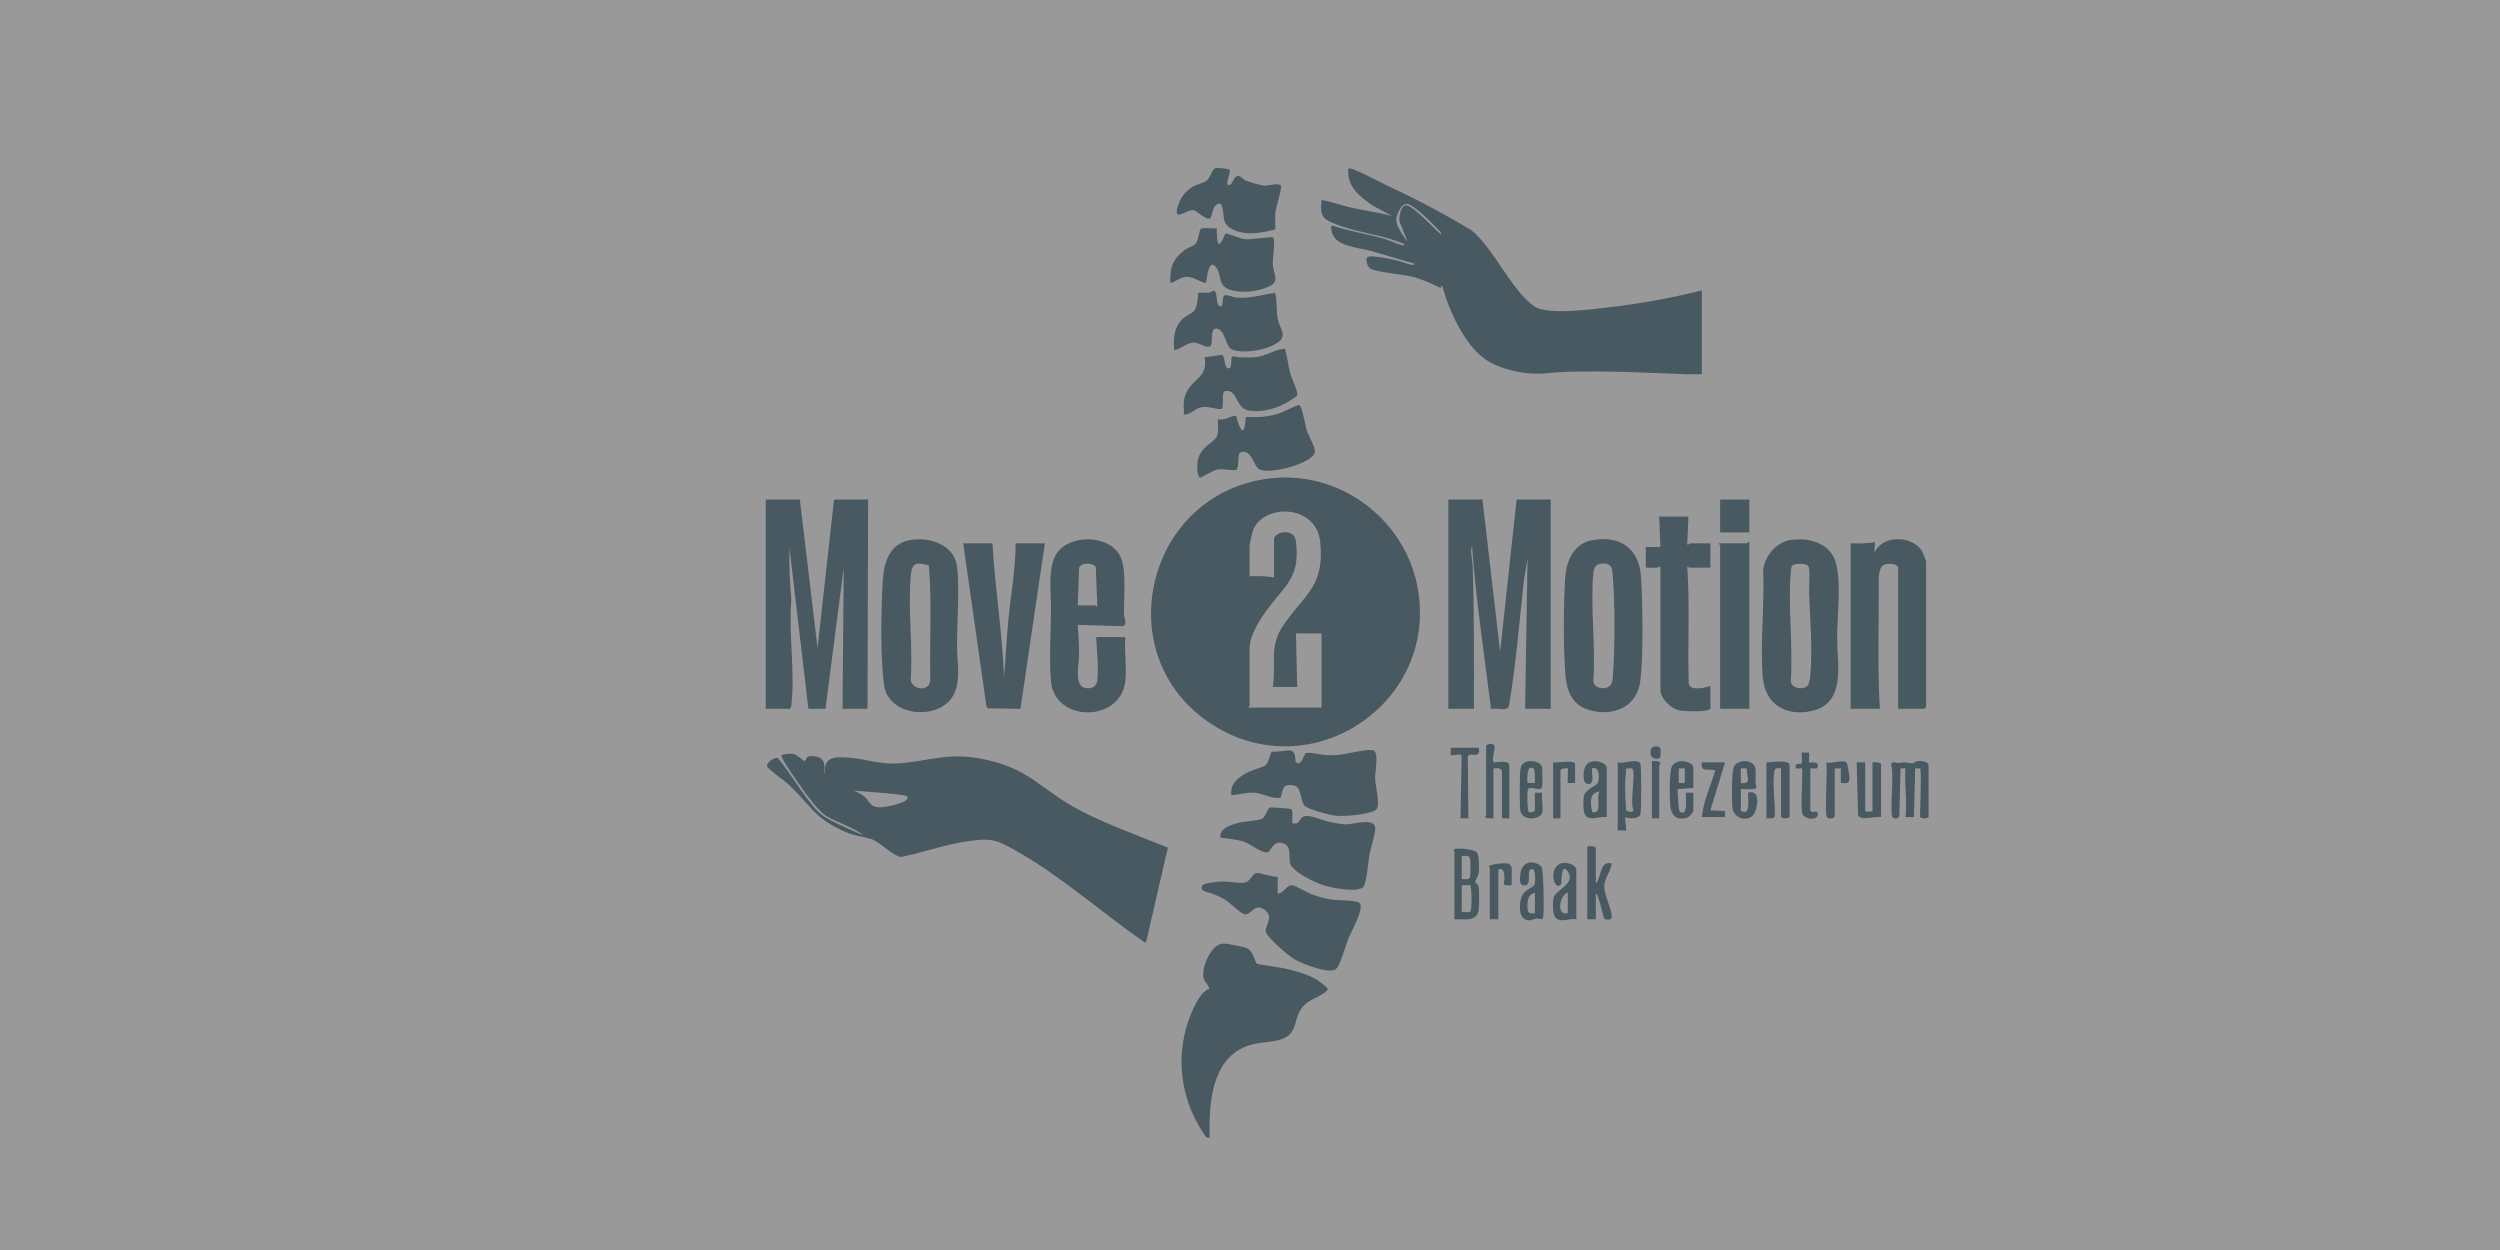<svg width="200" height="100" viewBox="0 0 200 100" fill="none" xmlns="http://www.w3.org/2000/svg">
<rect x="0" y="0" width="200" height="100" fill="#333333" stroke="none"/>
<g opacity="0.5">
<rect width="200" height="100" fill="white"/>
<g clip-path="url(#clip0_2708_6720)">
<path d="M101.902 38.242C107.357 37.748 112.39 41.621 113.4 46.953C115.144 56.165 105.007 63.04 97.054 58.011C88.397 52.536 91.707 39.167 101.902 38.242ZM101.824 54.953C102.103 53.236 101.542 51.808 102.525 50.251C104.179 47.631 106.009 47.1 105.615 43.335C105.294 40.261 100.887 40.26 100.194 42.572C100.126 42.799 99.971 43.519 99.971 43.713V46.097C100.626 46.087 101.277 46.076 101.922 46.194V43.129C101.922 42.58 103.544 42.156 103.679 43.321C104.016 46.219 102.875 46.738 101.395 48.735C100.837 49.488 99.971 50.834 99.971 51.79V56.462C99.971 56.492 99.848 56.536 99.874 56.608H105.725V50.671H103.677L103.775 54.953H101.824Z" fill="#607F90"/>
<path d="M64.377 60.89C64.586 60.738 64.344 60.4 65.199 60.51C66.35 60.658 65.797 61.864 65.988 61.864C65.919 60.592 66.673 60.535 67.742 60.599C69.113 60.682 70.431 61.17 71.826 61.072C74.469 60.887 75.802 60.143 78.717 60.741C82.372 61.489 83.324 63.188 86.22 64.736C88.48 65.945 91.055 66.841 93.43 67.809L91.683 75.391C91.535 75.431 91.521 75.353 91.438 75.295C88.076 72.957 85.022 70.204 81.436 68.149C79.653 67.127 79.297 67.01 77.218 67.33C75.459 67.6 73.796 68.225 72.055 68.559C71.23 68.345 70.369 67.302 69.613 67.093C68.895 66.893 68.452 66.908 67.629 66.552C65.114 65.466 64.886 64.423 63.065 62.737C62.784 62.477 61.421 61.517 61.367 61.308C61.286 61 62.015 60.536 62.231 60.641C63.286 61.898 64.17 63.523 65.259 64.731C65.708 65.229 66.039 65.404 66.619 65.71C67.403 66.122 68.255 66.453 69.059 66.826C68.232 66.131 66.987 65.825 66.082 65.272C65.363 64.832 64.145 63.047 63.617 62.283C63.432 62.016 62.412 60.573 62.526 60.404C62.825 60.318 63.133 60.26 63.447 60.311C63.777 60.365 64.333 60.922 64.377 60.89L64.377 60.89ZM72.57 63.714C72.436 63.512 68.809 63.327 68.28 63.227L68.956 63.573C69.673 64.055 69.466 64.647 70.558 64.576C70.88 64.555 72.897 64.208 72.57 63.714Z" fill="#607F90"/>
<path d="M136.149 23.226V29.941C135.744 29.932 135.336 29.956 134.931 29.94C131.794 29.82 128.621 29.656 125.466 29.742C123.88 29.785 122.976 30.083 121.307 29.718C119.413 29.303 118.384 28.706 117.289 27.11C116.438 25.87 115.747 24.278 115.377 22.837L115.233 23.03C114.586 22.705 113.851 22.385 113.156 22.183C112.243 21.918 110.292 21.824 109.648 21.5C109.398 21.374 109.226 20.799 109.374 20.592C109.549 20.347 111.321 20.74 111.693 20.821C112.062 20.901 112.455 21.081 112.817 21.16C112.916 21.181 113.159 21.258 113.135 21.086C111.964 20.751 110.799 20.392 109.625 20.062C108.555 19.76 106.501 19.727 106.501 18.215C106.501 18.062 106.478 18.049 106.651 18.066C107.946 18.5 109.308 18.706 110.621 19.069C111.117 19.206 111.588 19.449 112.056 19.583C112.15 19.61 112.379 19.706 112.354 19.529C110.682 18.792 108.796 18.654 107.091 18.017C105.918 17.579 105.563 17.422 105.724 16.023C105.813 15.937 107.559 16.488 107.868 16.56C109.032 16.83 110.227 16.973 111.38 17.288L109.828 16.454C108.77 15.703 107.733 14.954 107.87 13.494C108.063 13.3 110.436 14.595 110.826 14.776C113.192 15.872 115.471 17.069 117.71 18.417C119.498 19.85 120.989 23.372 122.793 24.535C123.864 25.226 127.412 24.734 128.773 24.576C131.245 24.289 133.741 23.842 136.148 23.226L136.149 23.226ZM115.28 18.749C115.322 18.567 115.178 18.517 115.086 18.408C114.698 17.948 113.115 16.391 112.592 16.314C112.096 16.242 111.681 17.212 111.701 17.614C111.726 18.102 112.281 18.946 112.6 19.332L111.966 17.727C111.878 17.407 112.067 16.516 112.424 16.425C112.941 16.293 114.793 18.388 115.281 18.749L115.28 18.749Z" fill="#607F90"/>
<path d="M63.989 39.965L65.403 51.84L66.72 39.965H69.45L69.401 56.705H67.402L67.499 45.416L66.037 56.706H64.671L63.16 43.858C63.12 45.221 63.186 46.624 63.31 47.991C63.072 50.631 63.614 53.793 63.312 56.37C63.3 56.468 63.267 56.705 63.16 56.705H61.259V39.966H63.989V39.965Z" fill="#607F90"/>
<path d="M118.597 39.965L120.01 52.132L121.327 39.965H124.057V56.705H122.01L122.204 44.638L121.913 46.439C121.545 49.749 121.284 53.158 120.716 56.44C120.625 56.968 119.7 56.601 119.279 56.706C118.753 52.394 118.087 48.097 117.768 43.76C117.585 43.76 117.81 45.112 117.815 45.271C117.943 49.074 117.915 52.891 117.914 56.705H115.866V39.965H118.597Z" fill="#607F90"/>
<path d="M96.753 79.088C96.662 78.734 96.33 78.56 96.272 78.158C96.151 77.331 96.881 75.501 97.874 75.488C98.187 75.484 99.469 75.723 99.748 75.857C100.31 76.128 100.383 76.989 100.552 77.099C100.644 77.159 102.373 77.386 102.721 77.465C103.59 77.664 104.56 77.906 105.327 78.368C105.5 78.472 106.219 78.982 106.219 79.138C106.219 79.418 104.871 79.98 104.563 80.217C103.17 81.295 104.204 82.867 102.055 83.261C101.238 83.411 100.496 83.401 99.681 83.715C96.901 84.785 96.686 88.433 96.783 90.985C96.787 91.086 96.914 91.122 96.705 91.253C94.361 88.217 93.846 84.269 95.441 80.747C95.715 80.142 96.122 79.341 96.753 79.088Z" fill="#607F90"/>
<path d="M127.445 43.2C129.602 42.837 131.094 43.87 131.272 46.05C131.413 47.781 131.505 53.373 131.148 54.877C130.696 56.781 128.705 57.34 126.986 56.751C125.702 56.311 125.325 55.181 125.229 53.93C125.066 51.797 125.067 48.278 125.224 46.142C125.324 44.779 125.955 43.451 127.445 43.2H127.445ZM128.299 45.076C127.728 45.076 127.515 45.32 127.466 45.849C127.218 48.569 127.662 51.66 127.469 54.42C127.435 55.095 128.479 55.253 128.839 54.81C129.02 54.588 129.015 54.3 129.035 54.033C129.198 51.914 129.2 48.263 129.03 46.147C128.985 45.587 128.981 45.077 128.3 45.077L128.299 45.076Z" fill="#607F90"/>
<path d="M143.243 43.201C144.571 42.996 146.19 43.363 146.757 44.708C147.38 46.187 146.96 49.392 146.969 51.114C146.978 53.063 147.687 56.207 145.029 56.857C142.975 57.36 141.221 56.404 141.027 54.222C140.782 51.478 141.185 48.369 141.05 45.587C141.203 44.464 142.086 43.379 143.243 43.201ZM143.389 45.244C143.281 45.352 143.277 45.601 143.264 45.752C143.03 48.522 143.448 51.615 143.266 54.42C143.205 55.093 144.331 55.249 144.64 54.814C144.74 54.672 144.809 54.22 144.826 54.027C145.01 51.976 144.81 49.572 144.727 47.512C144.708 47.044 144.828 45.616 144.682 45.318C144.542 45.03 143.574 45.059 143.389 45.244Z" fill="#607F90"/>
<path d="M90.024 54.515C89.632 57.82 84.377 57.809 84.078 54.514C83.917 52.743 84.075 50.498 84.08 48.672C84.084 47.4 83.809 45.454 84.501 44.331C85.529 42.664 88.871 42.765 89.653 44.57C90.147 45.711 89.884 47.868 89.923 49.167C89.933 49.475 90.228 50.026 89.778 50.092L86.222 49.989C86.287 50.819 86.328 51.641 86.324 52.476C86.321 53.107 85.916 54.838 86.779 55.03C87.31 55.148 87.724 54.963 87.783 54.42C87.898 53.354 87.75 52.037 87.685 50.964H90.025C89.928 52.088 90.156 53.417 90.025 54.516L90.024 54.515ZM86.222 48.433H87.635C87.658 48.433 87.766 48.617 87.782 48.481L87.665 45.387C87.549 44.995 86.374 44.963 86.322 45.467L86.222 48.433Z" fill="#607F90"/>
<path d="M151.85 56.705V45.464C151.85 45.05 151.07 45.07 150.772 45.167C150.395 45.288 150.382 45.736 150.3 46.059C150.329 49.605 150.182 53.17 150.387 56.705H148.047V43.469C148.701 43.479 149.352 43.489 149.996 43.372L149.948 44.247C150.535 42.793 152.886 42.821 153.703 44.004C153.813 44.162 154.093 44.834 154.093 44.978V56.559C154.093 56.569 153.957 56.705 153.946 56.705H151.85Z" fill="#607F90"/>
<path d="M72.837 43.2C74.403 42.937 76.365 43.584 76.568 45.367C76.78 47.236 76.549 49.831 76.564 51.794C76.572 52.83 76.77 53.794 76.545 54.882C75.942 57.791 71.148 57.549 70.74 54.881C70.415 52.754 70.486 48.744 70.615 46.531C70.702 45.046 71.112 43.49 72.837 43.2ZM74.308 45.238C73.306 44.965 72.959 44.98 72.864 46.05C72.627 48.688 73.038 51.65 72.86 54.323C72.881 55.222 74.372 55.373 74.424 54.42C74.352 51.365 74.565 48.276 74.308 45.239V45.238Z" fill="#607F90"/>
<path d="M79.396 43.469C79.594 47.045 80.192 50.593 80.323 54.176C80.453 52.672 80.521 51.155 80.664 49.65C80.86 47.596 81.248 45.536 81.249 43.469H83.589L81.638 56.704L79 56.663L78.908 56.462L77.056 43.469H79.396H79.396Z" fill="#607F90"/>
<path d="M102.215 70.136V71.499C102.681 71.472 102.941 70.804 103.324 70.818C103.657 70.83 104.537 71.392 104.946 71.546C105.48 71.746 106.087 71.908 106.652 71.984C107.063 72.039 108.631 71.997 108.798 72.276C109.103 72.786 108.087 74.552 107.852 75.13C107.652 75.621 107.213 77.281 106.854 77.54C106.296 77.943 104.144 77.089 103.55 76.734C103.028 76.423 101.52 75.124 101.289 74.608C101.083 74.147 101.935 73.451 101.274 72.874C100.361 72.078 100.147 73.257 99.556 73.139C99.233 73.075 98.422 72.241 98.051 72.004C97.736 71.803 97.415 71.664 97.071 71.522C96.785 71.403 95.862 71.33 96.212 70.812C96.314 70.662 97.422 70.533 97.676 70.521C98.221 70.495 99.21 70.7 99.606 70.598C100.041 70.487 100.211 69.883 100.513 69.841C100.837 69.796 101.784 70.186 102.214 70.136H102.215Z" fill="#607F90"/>
<path d="M103.384 65.854C103.959 66.015 103.935 65.54 104.206 65.36C104.626 65.081 105.696 65.601 106.209 65.711C106.573 65.788 107.294 65.945 107.632 65.954C108.16 65.966 109.804 65.428 110.001 66.118C110.113 66.512 109.644 67.862 109.554 68.361C109.459 68.887 109.345 70.674 109.046 70.969C108.581 71.427 106.503 71.025 105.87 70.818C105.193 70.597 103.33 69.737 103.195 69.01C103.085 68.421 103.347 67.572 102.531 67.429C101.693 67.281 101.747 68.227 101.294 68.196C100.796 68.162 100.057 67.524 99.506 67.339C98.919 67.143 98.246 67.081 97.631 67.021C97.537 66.265 98.441 66.003 99.031 65.839C99.544 65.696 100.588 65.669 100.946 65.511C101.268 65.37 101.365 64.676 101.598 64.599C101.679 64.573 103.224 64.679 103.294 64.728C103.484 64.86 103.343 65.6 103.385 65.853L103.384 65.854Z" fill="#607F90"/>
<path d="M135.077 41.328L134.98 43.566C135.085 43.603 135.192 43.469 135.223 43.469H136.832V45.416H135.126C135.105 45.416 135.015 45.27 134.98 45.319C135.196 48.426 135 51.569 135.101 54.691C135.218 55.303 136.402 55.045 136.832 54.856V56.657C136.832 57.012 134.594 56.908 134.244 56.808C133.626 56.632 132.834 55.848 132.834 55.197V45.319C132.471 45.495 132.055 45.394 131.664 45.416V43.762H132.835L132.737 41.328H135.077V41.328Z" fill="#607F90"/>
<path d="M103.68 60.984C104.087 61.322 104.335 60.393 104.406 60.305C104.586 60.086 105.633 60.383 105.969 60.402C106.276 60.42 106.64 60.422 106.947 60.407C107.543 60.379 109.569 59.827 109.92 60.059C110.313 60.317 110.005 61.769 110.007 62.205C110.009 62.785 110.405 64.235 110.159 64.684C109.895 65.167 107.501 65.318 106.944 65.268C106.465 65.225 104.646 64.77 104.355 64.445C104.019 64.07 104.132 62.96 103.528 62.839C102.631 62.659 102.635 63.111 102.449 63.815C101.712 63.938 101.102 63.483 100.408 63.421C99.724 63.36 99.172 63.578 98.507 63.615C98.396 62.629 99.125 62.138 99.902 61.746C100.235 61.579 101.034 61.373 101.233 61.225C101.471 61.048 101.576 60.393 101.741 60.127C102.157 60.208 103.054 59.935 103.359 60.083C103.709 60.254 103.589 60.907 103.68 60.983L103.68 60.984Z" fill="#607F90"/>
<path d="M97.435 33.542C97.991 33.663 98.371 33.286 98.894 33.253C98.979 33.593 99.07 33.998 99.265 34.293C99.619 34.829 99.632 33.397 99.679 33.349C100.702 33.404 101.469 33.366 102.434 33.033C102.699 32.941 103.79 32.379 103.924 32.398C104.171 32.434 104.421 34.069 104.527 34.397C104.651 34.785 105.273 35.888 105.196 36.174C104.944 37.106 101.624 37.953 100.774 37.559C100.267 37.324 100.149 35.884 99.253 36.183C98.961 36.281 99.153 37.407 98.905 37.589C98.793 37.672 97.776 37.493 97.41 37.556C97.044 37.619 96.099 38.23 96.023 38.215C95.72 38.15 95.773 37.102 95.822 36.847C96.044 35.693 97.136 35.435 97.361 34.88C97.524 34.478 97.397 33.966 97.434 33.542H97.435Z" fill="#607F90"/>
<path d="M102.791 27.905C103.002 28.543 103.037 29.22 103.217 29.865C103.325 30.251 103.909 31.41 103.754 31.674C103.735 31.705 103.236 32.027 103.143 32.085C102.208 32.67 101.045 33.01 99.931 32.852C98.814 32.694 99.007 31.052 97.988 31.299C97.685 31.373 97.957 32.559 97.733 32.723C97.18 32.74 96.703 32.484 96.125 32.575C95.605 32.657 95.25 33.21 94.706 33.153C94.727 32.821 94.671 32.459 94.706 32.132C94.902 30.319 96.748 30.433 96.362 28.579L97.764 28.39C98.046 28.482 97.881 29.604 98.362 29.456C98.536 29.402 98.478 28.795 98.524 28.643C98.602 28.377 98.908 28.578 99.138 28.583C99.558 28.592 100.091 28.616 100.497 28.568C101.294 28.475 101.992 27.938 102.791 27.905L102.791 27.905Z" fill="#607F90"/>
<path d="M139.952 43.372V56.705H137.612V43.615C137.612 43.586 137.488 43.541 137.514 43.469H139.708C139.738 43.469 139.847 43.336 139.952 43.372V43.372Z" fill="#607F90"/>
<path d="M102.007 23.432C102.2 24.124 102.082 24.873 102.238 25.586C102.4 26.324 103.028 26.858 102.184 27.429C101.34 28.001 99.544 28.322 98.579 27.973C98.022 27.771 98.025 26.3 97.288 26.287C96.761 26.278 97.067 27.546 96.837 27.689C96.51 27.893 95.904 27.403 95.541 27.406C94.855 27.411 94.518 27.948 93.925 27.995C93.871 27.108 93.9 26.234 94.555 25.559C94.819 25.287 95.389 25.082 95.57 24.82C95.828 24.448 95.825 23.473 95.875 23.42C95.903 23.39 96.53 23.433 96.699 23.416C96.867 23.4 97.052 23.213 97.145 23.267C97.432 23.436 97.251 24.414 97.583 24.491C97.974 24.582 97.682 23.718 97.986 23.623C98.188 23.56 98.674 23.787 98.948 23.809C100.094 23.9 100.919 23.567 102.007 23.432H102.007Z" fill="#607F90"/>
<path d="M97.339 18.262C97.346 20.814 97.951 18.677 98.067 18.666C98.149 18.658 99.255 19.102 99.632 19.138C100.062 19.179 101.737 18.923 101.827 18.986C102.071 19.157 101.796 20.727 101.821 21.138C101.873 21.957 102.442 22.508 101.486 22.937C100.584 23.341 99.271 23.495 98.336 23.156C97.407 22.819 97.76 22.061 97.327 21.438C96.638 20.442 96.562 22.551 96.46 22.642C95.967 22.544 95.464 22.143 94.949 22.147C94.447 22.151 94.092 22.526 93.634 22.642C93.555 21.389 93.859 20.646 94.87 19.935C95.089 19.78 95.45 19.715 95.627 19.523C95.896 19.232 95.927 18.402 96.065 18.306C96.262 18.169 97.052 18.316 97.339 18.262L97.339 18.262Z" fill="#607F90"/>
<path d="M98.216 14.758C98.457 15.004 98.709 14.313 98.796 14.219C99.143 13.848 99.373 14.322 99.653 14.444C99.982 14.586 100.867 14.839 101.205 14.85C101.495 14.86 102.282 14.599 102.466 14.852C102.586 15.017 102.068 16.59 102.031 16.961C101.984 17.423 102.044 17.894 102.015 18.356C100.885 18.636 99.683 18.895 98.586 18.332C97.567 17.809 98.099 17.169 97.669 16.31C96.929 16.156 97.02 17.408 96.791 17.478C96.38 17.604 95.8 16.831 95.431 16.805C94.945 16.772 93.903 17.758 94.187 16.627C94.361 15.931 94.799 15.298 95.418 14.936C95.755 14.739 96.257 14.652 96.512 14.47C96.827 14.246 96.935 13.577 97.244 13.442C97.359 13.392 98.312 13.506 98.369 13.587C98.473 13.83 98.054 14.594 98.216 14.759V14.758Z" fill="#607F90"/>
<path d="M153.604 61.474C153.58 61.45 153.309 61.489 153.215 61.473L153.117 65.367L152.435 65.366C152.596 64.089 152.338 62.775 152.434 61.473H152.045L151.947 65.22C151.956 65.492 151.539 65.564 151.405 65.371C151.147 64.997 151.571 61.824 151.275 61.141C151.409 60.843 151.721 61.066 151.902 61.039C152.644 60.929 152.416 61.019 152.987 61.066C153.107 61.076 153.221 60.917 153.365 60.893C153.627 60.848 154.287 60.887 154.287 61.23V65.318C154.287 65.517 153.604 65.517 153.604 65.318C153.604 64.813 153.743 61.607 153.604 61.473V61.474Z" fill="#607F90"/>
<path d="M116.353 68.141C116.353 68.118 116.172 67.973 116.414 67.909C116.719 67.829 117.968 67.951 118.152 68.194C118.344 68.448 118.348 69.463 118.306 69.797C118.272 70.066 118.002 70.446 118.026 70.56C118.047 70.665 118.241 70.747 118.284 70.885C118.354 71.108 118.337 72.516 118.297 72.806C118.161 73.782 117.087 73.511 116.353 73.542C116.342 71.743 116.368 69.941 116.353 68.141L116.353 68.141ZM116.939 70.33C117.112 70.317 117.47 70.393 117.579 70.239C117.647 70.142 117.65 69.016 117.626 68.817C117.569 68.355 117.337 68.49 116.938 68.481V70.33L116.939 70.33ZM116.939 70.817V72.958C117.11 72.925 117.49 73.017 117.607 72.944C117.783 72.836 117.74 70.942 117.616 70.822C117.566 70.773 117.08 70.844 116.939 70.817Z" fill="#607F90"/>
<path d="M127.666 70.623C127.805 70.62 127.857 70.347 127.906 70.23C128.149 69.646 128.108 68.919 128.933 69.066C128.887 69.676 128.36 70.258 128.339 70.865C128.315 71.612 128.935 72.638 128.937 73.396C128.938 73.64 128.435 73.576 128.361 73.53C128.3 73.491 128.03 72.342 127.961 72.129C127.903 71.953 127.841 71.572 127.666 71.499V73.542H126.983V67.703C127.121 67.686 127.666 67.677 127.666 67.849V70.623H127.666Z" fill="#607F90"/>
<path d="M129.421 60.987C129.859 61.155 130.951 60.618 131.226 61.084C131.33 61.26 131.316 64.983 131.225 65.172C131.046 65.548 130.341 65.496 130.007 65.367L130.104 66.437H129.421V60.987V60.987ZM130.581 61.485C130.515 61.43 130.225 61.495 130.103 61.473C129.969 62.59 129.993 63.701 130.097 64.821C130.124 64.924 130.728 65.075 130.669 64.759C130.371 64.23 130.898 61.748 130.58 61.484L130.581 61.485Z" fill="#607F90"/>
<path d="M118.89 59.674C118.95 59.479 119.486 59.439 119.565 59.688C119.628 59.889 119.353 60.672 119.475 60.987C119.532 61.042 120.743 60.741 120.743 61.231V65.464H120.158V61.815C120.158 61.398 119.792 61.447 119.475 61.474V65.464C119.309 65.462 118.832 65.525 118.815 65.318C118.811 65.279 118.89 65.245 118.89 65.221V59.674L118.89 59.674Z" fill="#607F90"/>
<path d="M139.269 63.128V64.88C139.269 64.897 139.562 64.964 139.595 64.958C140.031 64.882 139.8 63.754 139.854 63.42C140.8 63.126 140.628 64.428 140.39 64.977C140.033 65.803 138.735 65.614 138.596 64.628C138.522 64.106 138.526 61.763 138.711 61.354C139.001 60.711 140.258 60.727 140.418 61.447C140.527 61.934 140.333 62.486 140.525 62.975C140.458 63.257 139.512 63.083 139.269 63.129L139.269 63.128ZM139.757 61.473H139.269L139.269 62.642C140.231 62.761 139.665 62.066 139.757 61.473Z" fill="#607F90"/>
<path d="M139.952 39.965H137.612V42.593H139.952V39.965Z" fill="#607F90"/>
<path d="M142.488 61.474C141.949 61.395 141.963 61.519 141.915 62.021C141.809 63.12 142.03 64.209 141.986 65.304C141.906 65.547 141.527 65.452 141.317 65.464V60.987C141.616 61.011 143.17 60.712 143.17 61.23V65.318C143.17 65.517 142.487 65.517 142.487 65.318V61.474H142.488Z" fill="#607F90"/>
<path d="M128.543 65.367C128.019 65.257 127.04 65.778 126.782 65.134C126.652 64.808 126.629 63.95 126.734 63.61C126.886 63.118 127.691 62.892 127.813 62.642C127.967 62.326 127.984 61.243 127.374 61.473C127.288 61.831 127.607 62.684 127.106 62.721C126.52 62.764 126.651 61.641 126.844 61.286C127.232 60.573 128.543 60.971 128.543 61.425V65.366V65.367ZM127.958 63.324C127.088 63.414 127.255 64.337 127.374 64.978C128.273 65.101 127.63 63.851 127.958 63.324Z" fill="#607F90"/>
<path d="M126.106 73.542C125.552 73.42 124.726 73.932 124.362 73.288C124.194 72.99 124.197 72.038 124.327 71.718C124.556 71.153 126.081 70.672 125.414 69.707C124.86 68.904 124.944 70.649 124.892 70.724C124.436 71.385 123.816 69.658 124.75 69.123C125.196 68.867 126.106 69.163 126.106 69.6V73.542H126.106ZM125.423 73.055V71.401C124.715 71.648 124.515 73.329 125.423 73.055Z" fill="#607F90"/>
<path d="M122.473 68.988C122.721 68.968 123.279 69.171 123.356 69.425C123.478 69.832 123.559 73.255 123.429 73.45C123.304 73.628 123.1 73.458 122.952 73.479C122.551 73.537 122.311 73.779 121.915 73.49C121.446 73.148 121.538 71.941 121.86 71.494C122.066 71.209 122.659 70.953 122.741 70.816C122.845 70.644 122.853 69.619 122.643 69.552C121.999 69.348 122.595 70.73 122.058 70.821C121.52 70.912 121.58 70.391 121.62 69.989C121.673 69.468 121.901 69.034 122.473 68.988ZM122.79 73.055V71.401C122.3 71.559 122.202 71.946 122.197 72.423C122.191 72.933 122.238 73.153 122.79 73.055Z" fill="#607F90"/>
<path d="M149.216 60.987V64.832C149.216 65.019 149.801 64.913 149.801 64.88V60.987C149.939 60.971 150.484 60.962 150.484 61.133V65.367C150.068 65.256 148.821 65.722 148.647 65.205L148.533 60.987H149.216V60.987Z" fill="#607F90"/>
<path d="M135.467 63.031L134.199 63.128C134.22 63.414 134.262 64.848 134.387 64.935C135.131 65.454 134.803 63.497 134.881 63.42H135.467V64.832C135.467 64.976 135.152 65.354 134.976 65.408C134.06 65.688 133.675 65.189 133.61 64.349C133.567 63.788 133.537 61.675 133.768 61.287C134.176 60.601 135.467 60.921 135.467 61.425V63.031H135.467ZM134.784 61.473H134.296V62.642H134.784V61.473Z" fill="#607F90"/>
<path d="M123.375 65.026C123.226 65.556 121.771 65.757 121.626 64.826C121.559 64.399 121.558 61.709 121.663 61.371C121.886 60.661 123.195 60.799 123.355 61.348C123.405 61.519 123.412 62.814 123.361 62.968C123.225 63.379 122.453 62.827 122.248 63.122C122.146 63.269 122.182 64.882 122.311 64.968C122.42 65.04 122.79 64.942 122.79 64.831V63.42H123.375C123.298 63.852 123.48 64.651 123.375 65.026L123.375 65.026ZM122.683 61.483C122.116 61.108 122.167 62.327 122.205 62.642H122.791C122.787 62.429 122.826 61.578 122.683 61.483Z" fill="#607F90"/>
<path d="M118.304 59.819C118.492 60.848 117.504 60.063 117.426 60.549L117.468 65.466L116.841 65.465L116.93 60.465C116.864 60.213 116.283 60.493 116.061 60.404V59.82H118.304V59.819Z" fill="#607F90"/>
<path d="M120.937 70.817C119.971 70.872 120.392 70.668 120.356 70.189C120.326 69.789 120.313 69.422 119.864 69.551V73.541H119.182V69.405C119.182 69.385 119.115 69.353 119.105 69.308C119.12 69.144 120.515 68.977 120.742 69.114C120.786 69.14 120.937 69.378 120.937 69.405V70.816V70.817Z" fill="#607F90"/>
<path d="M146.778 65.318C146.726 65.487 146.326 65.52 146.186 65.422C145.912 65.231 146.248 61.614 146.095 60.987C146.551 61.158 147.385 60.716 147.729 61.011C147.806 61.077 147.961 62.135 147.957 62.301C147.944 62.752 147.622 62.639 147.265 62.642L147.266 61.473H146.778V65.318V65.318Z" fill="#607F90"/>
<path d="M144.827 64.832C144.91 65.1 145.348 64.796 145.41 65.029C145.582 65.68 144.358 65.606 144.188 65.081C144.008 64.527 144.274 61.6 144.145 61.473C144.099 61.428 143.674 61.548 143.657 61.425C143.554 60.992 144.085 61.132 144.141 61.081C144.188 61.036 144.115 60.368 144.144 60.208H144.73C144.754 60.351 144.695 60.956 144.729 60.988C144.793 61.049 145.678 60.803 145.358 61.475L144.827 61.474V64.831V64.832Z" fill="#607F90"/>
<path d="M138.002 60.987L136.831 64.831L138.002 64.88V65.367H136.149C136.275 64.094 136.861 62.851 137.223 61.621C136.702 61.469 135.997 61.845 136.149 60.987H138.002L138.002 60.987Z" fill="#607F90"/>
<path d="M126.007 62.642H125.421C125.391 62.458 125.464 61.514 125.422 61.473C125.371 61.424 124.837 61.478 124.837 61.62V65.464H124.252V60.987C124.494 61.05 126.007 60.759 126.007 61.133V62.642Z" fill="#607F90"/>
<path d="M132.736 65.464H132.151V60.89C132.332 60.891 132.787 60.831 132.826 61.047C132.841 61.129 132.736 61.202 132.736 61.231V65.464Z" fill="#607F90"/>
<path d="M132.82 59.834C132.857 59.894 132.857 60.524 132.82 60.584C132.702 60.772 132.145 60.763 132.057 60.352C131.887 59.552 132.707 59.655 132.82 59.834H132.82Z" fill="#607F90"/>
</g>
</g>
<defs>
<clipPath id="clip0_2708_6720">
<rect width="124" height="85" fill="white" transform="translate(40 6)"/>
</clipPath>
</defs>
</svg>
